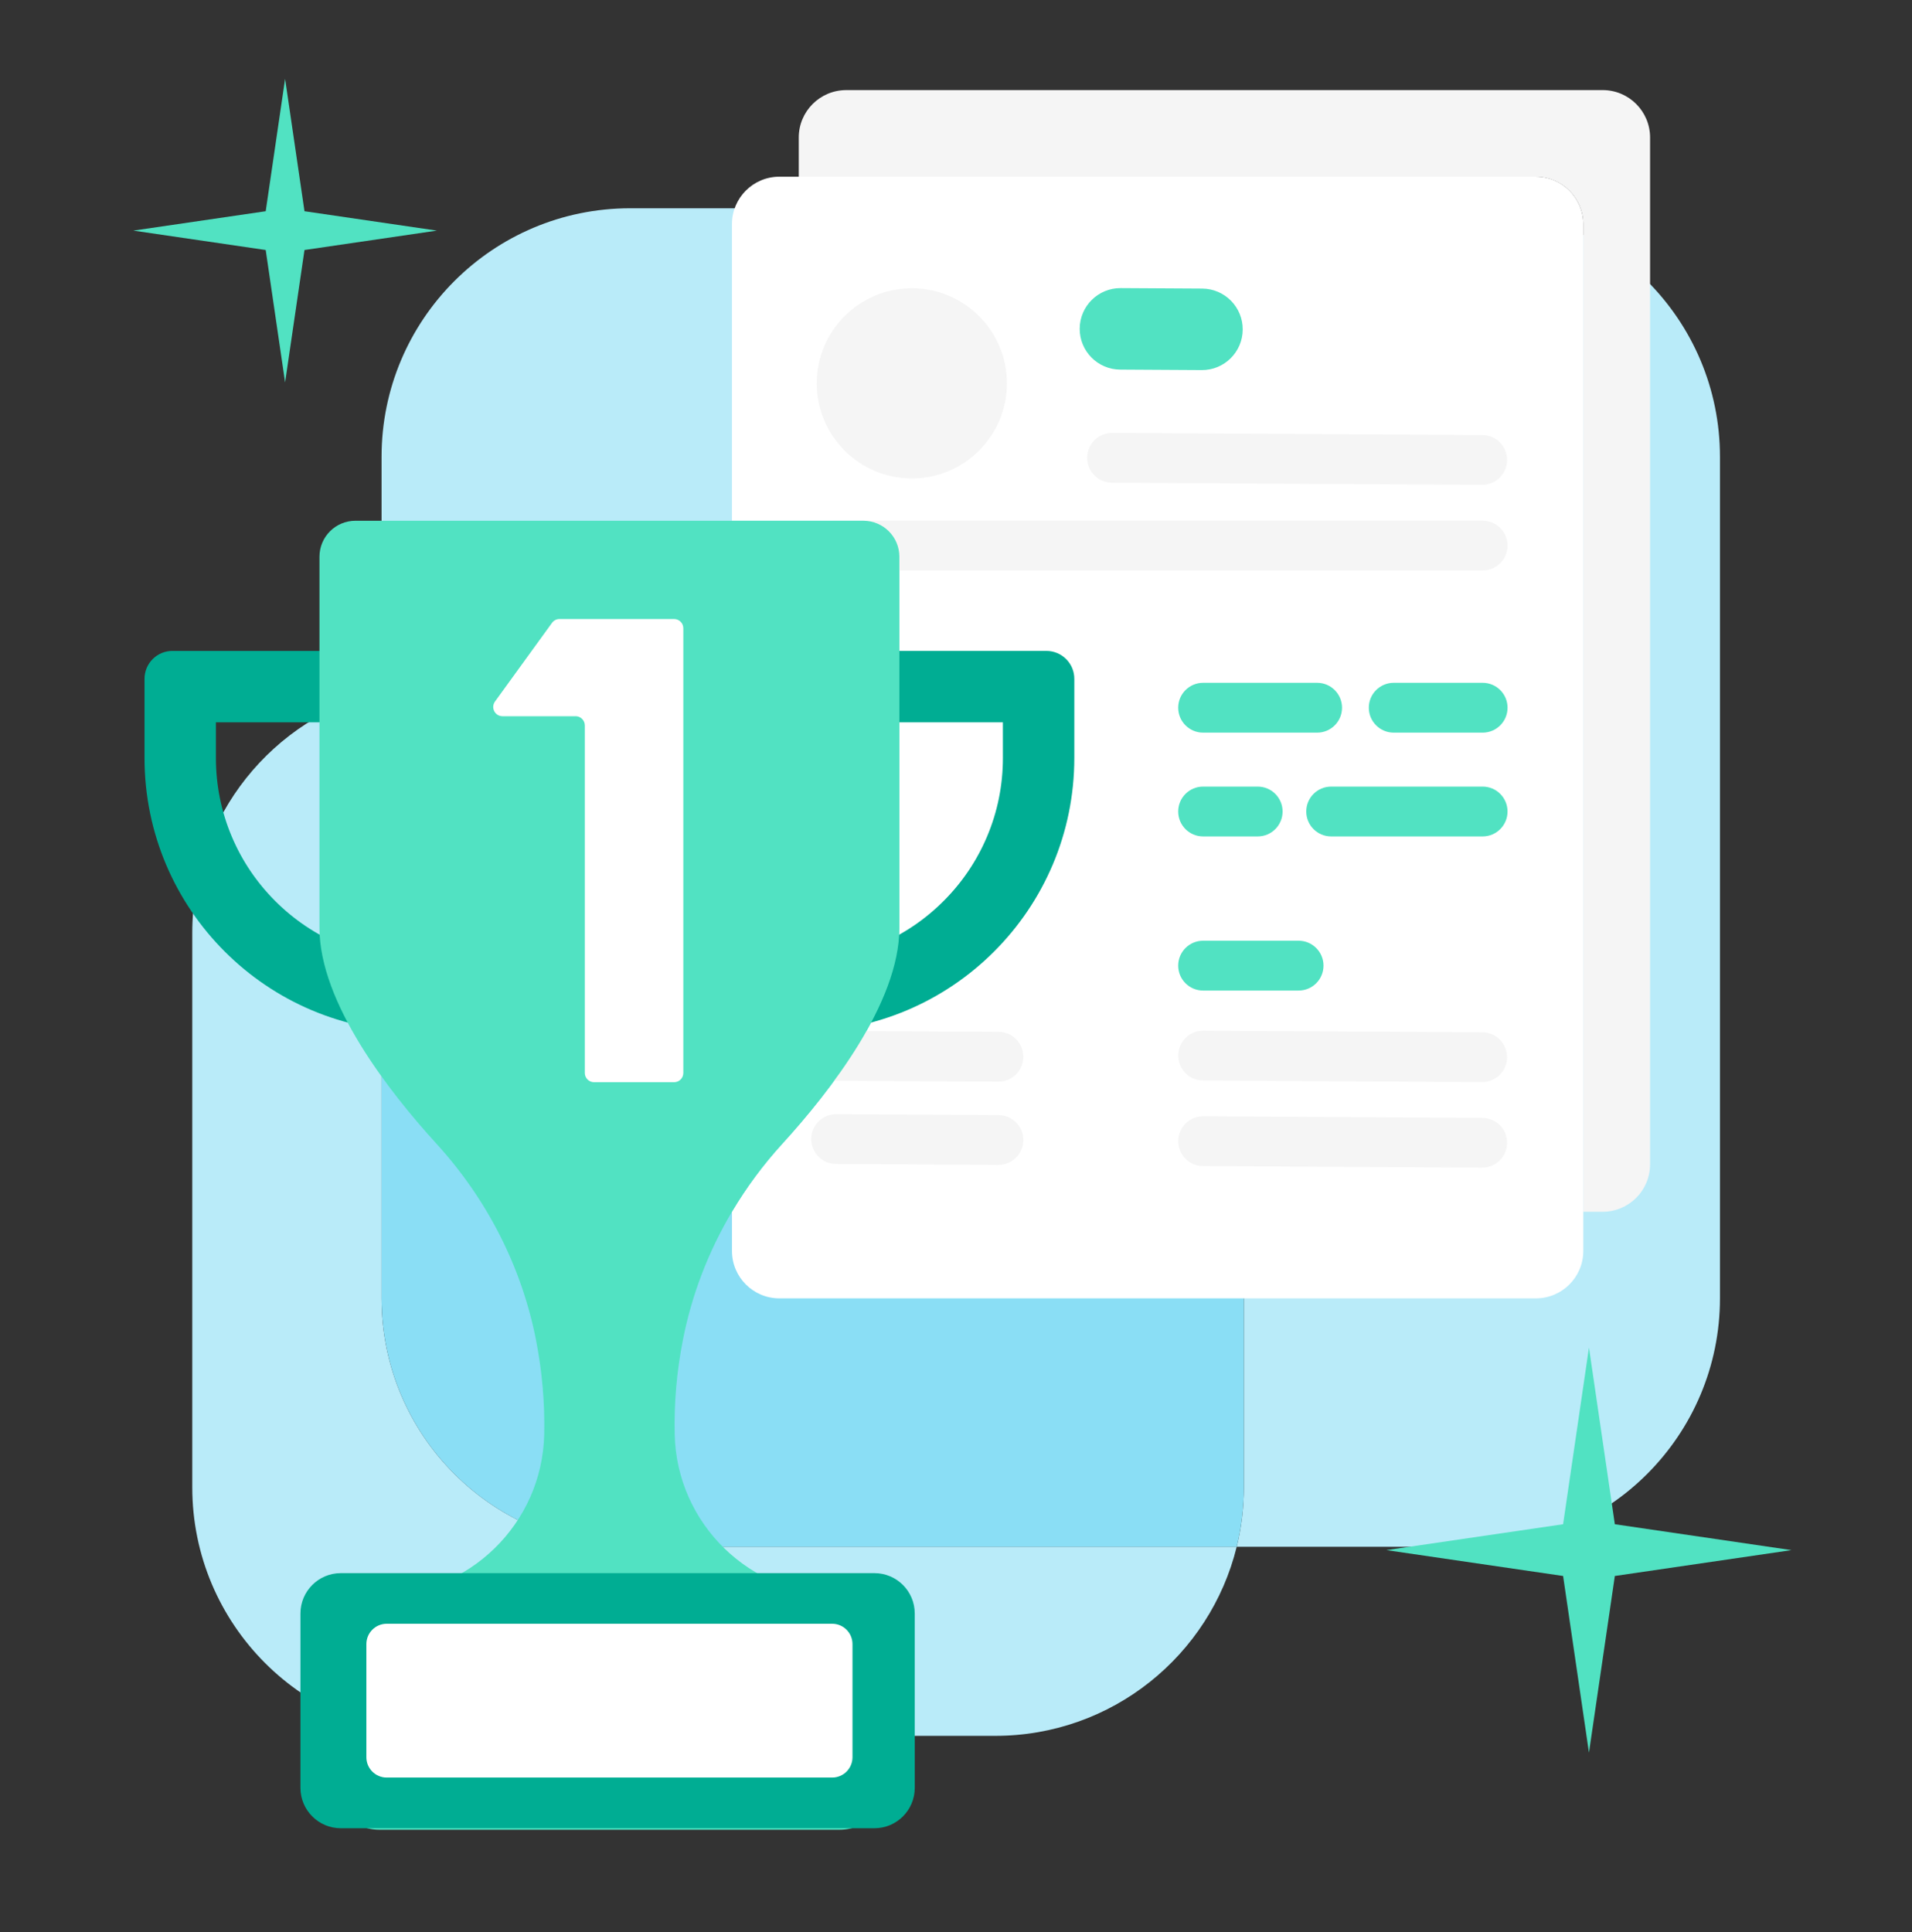 <?xml version="1.0" encoding="utf-8"?>
<svg xmlns="http://www.w3.org/2000/svg" width="96" height="97" viewBox="0 0 96 97" fill="none">
<rect x="0" y="0" width="96" height="97" fill="#333333" stroke="none"/>
<path d="M73.878 10.457H31.638C24.745 10.457 19.158 16.044 19.158 22.937V34.708C20.112 34.474 21.108 34.35 22.134 34.35H49.974C56.867 34.35 62.454 39.938 62.454 46.83V74.67C62.454 75.7 62.329 76.701 62.094 77.657H73.878C80.77 77.657 86.358 72.07 86.358 65.177V22.937C86.358 16.044 80.77 10.457 73.878 10.457Z" fill="#B9EBF9"/>
<path d="M19.158 34.707C13.702 36.041 9.654 40.963 9.654 46.83V74.67C9.654 81.563 15.241 87.15 22.134 87.15H49.974C55.837 87.15 60.756 83.106 62.094 77.656H31.638C24.745 77.656 19.158 72.069 19.158 65.176V34.707Z" fill="#B9EBF9"/>
<path d="M49.974 34.352H22.134C21.108 34.352 20.112 34.475 19.158 34.709V65.178C19.158 72.071 24.745 77.658 31.638 77.658H62.094C62.329 76.701 62.454 75.701 62.454 74.672V46.832C62.454 39.939 56.867 34.352 49.974 34.352Z" fill="#8ADEF5"/>
<path d="M80.468 4.524H42.486C41.172 4.524 40.105 5.59 40.105 6.905V8.874H77.114C78.428 8.874 79.495 9.94 79.495 11.255V60.838H80.468C81.782 60.838 82.849 59.772 82.849 58.457V6.904C82.849 5.589 81.783 4.523 80.468 4.523V4.524Z" fill="#F5F5F5"/>
<path d="M77.114 8.871H39.132C37.816 8.871 36.751 9.937 36.751 11.252V26.143H43.35C44.347 26.143 45.157 26.952 45.157 27.95V46.588C45.157 50.347 41.656 54.82 39.281 57.423C38.32 58.476 37.474 59.62 36.752 60.835V62.805C36.752 64.12 37.817 65.186 39.133 65.186H77.115C78.429 65.186 79.496 64.12 79.496 62.805V11.252C79.496 9.938 78.43 8.871 77.115 8.871H77.114Z" fill="white"/>
<path d="M60.338 18.581L56.245 18.557C55.115 18.551 54.205 17.629 54.211 16.499C54.218 15.369 55.139 14.458 56.27 14.465L60.362 14.489C61.492 14.496 62.403 15.417 62.396 16.547C62.389 17.677 61.468 18.588 60.338 18.581Z" fill="#51E2C2"/>
<path d="M74.412 24.343L55.83 24.236C55.139 24.232 54.582 23.669 54.587 22.978C54.59 22.287 55.154 21.731 55.844 21.734L74.427 21.841C75.118 21.845 75.674 22.408 75.67 23.099C75.666 23.789 75.103 24.346 74.412 24.342V24.343Z" fill="#F5F5F5"/>
<path d="M74.412 54.328L60.4 54.247C59.709 54.243 59.153 53.68 59.157 52.989C59.161 52.299 59.724 51.742 60.415 51.746L74.427 51.827C75.118 51.831 75.674 52.394 75.67 53.084C75.666 53.775 75.103 54.331 74.412 54.328Z" fill="#F5F5F5"/>
<path d="M74.412 58.624L60.4 58.544C59.709 58.54 59.153 57.976 59.157 57.286C59.161 56.596 59.724 56.039 60.415 56.043L74.427 56.124C75.118 56.127 75.674 56.691 75.67 57.381C75.666 58.072 75.103 58.628 74.412 58.624Z" fill="#F5F5F5"/>
<path d="M50.125 54.306L41.973 54.259C41.282 54.255 40.726 53.691 40.73 53.001C40.734 52.311 41.297 51.754 41.988 51.758L50.139 51.805C50.829 51.809 51.386 52.372 51.382 53.062C51.378 53.753 50.815 54.309 50.125 54.306Z" fill="#F5F5F5"/>
<path d="M50.125 58.485L41.973 58.438C41.282 58.434 40.726 57.871 40.73 57.181C40.734 56.49 41.297 55.934 41.988 55.938L50.139 55.984C50.829 55.988 51.386 56.552 51.382 57.242C51.378 57.932 50.815 58.489 50.125 58.485Z" fill="#F5F5F5"/>
<path d="M74.442 28.642H41.804C41.114 28.642 40.553 28.083 40.553 27.392C40.553 26.7 41.113 26.141 41.804 26.141H74.442C75.132 26.141 75.693 26.7 75.693 27.392C75.693 28.083 75.133 28.642 74.442 28.642Z" fill="#F5F5F5"/>
<path d="M66.132 36.783H60.407C59.717 36.783 59.156 36.223 59.156 35.532C59.156 34.841 59.716 34.281 60.407 34.281H66.132C66.822 34.281 67.382 34.841 67.382 35.532C67.382 36.223 66.823 36.783 66.132 36.783Z" fill="#51E2C2"/>
<path d="M74.442 36.783H69.978C69.288 36.783 68.727 36.223 68.727 35.532C68.727 34.841 69.287 34.281 69.978 34.281H74.442C75.132 34.281 75.693 34.841 75.693 35.532C75.693 36.223 75.133 36.783 74.442 36.783Z" fill="#51E2C2"/>
<path d="M66.837 39.492H74.441C75.132 39.492 75.692 40.052 75.692 40.743C75.692 41.434 75.132 41.994 74.441 41.994H66.837C66.147 41.994 65.586 41.434 65.586 40.743C65.586 40.052 66.146 39.492 66.837 39.492Z" fill="#51E2C2"/>
<path d="M60.407 39.492H63.147C63.837 39.492 64.398 40.052 64.398 40.743C64.398 41.434 63.838 41.994 63.147 41.994H60.407C59.717 41.994 59.156 41.434 59.156 40.743C59.156 40.052 59.716 39.492 60.407 39.492Z" fill="#51E2C2"/>
<path d="M60.407 47.23H65.201C65.892 47.23 66.452 47.79 66.452 48.481C66.452 49.173 65.893 49.732 65.201 49.732H60.407C59.717 49.732 59.156 49.173 59.156 48.481C59.156 47.79 59.716 47.23 60.407 47.23Z" fill="#51E2C2"/>
<path d="M45.782 24.021C48.419 24.021 50.556 21.883 50.556 19.247C50.556 16.61 48.419 14.473 45.782 14.473C43.146 14.473 41.008 16.61 41.008 19.247C41.008 21.883 43.146 24.021 45.782 24.021Z" fill="#F5F5F5"/>
<path d="M50.355 38.05C50.355 39.424 50.087 40.754 49.557 42.005C49.045 43.215 48.312 44.302 47.377 45.237C46.442 46.172 45.355 46.906 44.145 47.418C44.023 47.469 43.899 47.518 43.775 47.566V36.266H50.354M40.189 32.68V51.801C47.784 51.801 53.941 45.645 53.941 38.05V34.082C53.941 33.307 53.313 32.68 52.538 32.68H40.188H40.189Z" fill="#00AD93"/>
<path d="M17.421 36.266V47.566C17.297 47.518 17.174 47.469 17.052 47.418C15.842 46.906 14.754 46.172 13.819 45.237C12.884 44.302 12.151 43.216 11.639 42.005C11.11 40.754 10.841 39.424 10.841 38.05V36.266H17.42M21.008 32.68H8.658C7.883 32.68 7.256 33.307 7.256 34.082V38.05C7.256 45.645 13.412 51.801 21.007 51.801V32.68H21.008Z" fill="#00AD93"/>
<path d="M36.752 60.836C37.474 59.621 38.321 58.476 39.281 57.424C41.656 54.821 45.157 50.348 45.157 46.589V27.951C45.157 26.954 44.348 26.145 43.35 26.145H17.846C16.849 26.145 16.04 26.953 16.04 27.951V46.589C16.04 50.348 19.54 54.821 21.916 57.424C24.444 60.195 26.191 63.594 26.912 67.274C27.221 68.855 27.358 70.435 27.324 72.016C27.224 76.509 23.535 80.09 19.041 80.09C17.746 80.09 16.695 81.14 16.695 82.435V89.52C16.695 90.815 17.746 91.865 19.041 91.865H42.158C43.454 91.865 44.504 90.815 44.504 89.52V82.435C44.504 81.14 43.454 80.09 42.158 80.09C37.665 80.09 33.975 76.508 33.876 72.016C33.84 70.435 33.977 68.855 34.288 67.274C34.734 64.992 35.576 62.819 36.753 60.836H36.752Z" fill="#51E2C2"/>
<path d="M43.902 78.981H17.113C15.993 78.981 15.085 79.888 15.085 81.008V89.761C15.085 90.881 15.993 91.789 17.113 91.789H43.902C45.022 91.789 45.929 90.881 45.929 89.761V81.008C45.929 79.888 45.022 78.981 43.902 78.981Z" fill="#00AD93"/>
<path d="M19.414 81.523H41.783C42.346 81.523 42.803 81.98 42.803 82.544V88.224C42.803 88.788 42.346 89.245 41.783 89.245H19.415C18.852 89.245 18.395 88.788 18.395 88.224V82.544C18.395 81.98 18.852 81.523 19.415 81.523H19.414Z" fill="white"/>
<path d="M28.899 35.959H25.23C24.851 35.959 24.631 35.529 24.853 35.221L27.717 31.27C27.804 31.149 27.945 31.078 28.093 31.078H33.845C34.101 31.078 34.309 31.286 34.309 31.543V53.87C34.309 54.126 34.101 54.334 33.845 54.334H29.828C29.572 54.334 29.363 54.126 29.363 53.87V36.422C29.363 36.166 29.155 35.958 28.899 35.958V35.959Z" fill="white"/>
<path d="M79.781 67.656L81.08 76.526L89.949 77.826L81.08 79.124L79.781 87.994L78.482 79.124L69.612 77.826L78.482 76.526L79.781 67.656Z" fill="#51E2C2"/>
<path d="M14.315 3.957L15.288 10.605L21.936 11.578L15.288 12.552L14.315 19.199L13.341 12.552L6.694 11.578L13.341 10.605L14.315 3.957Z" fill="#51E2C2"/>
</svg>